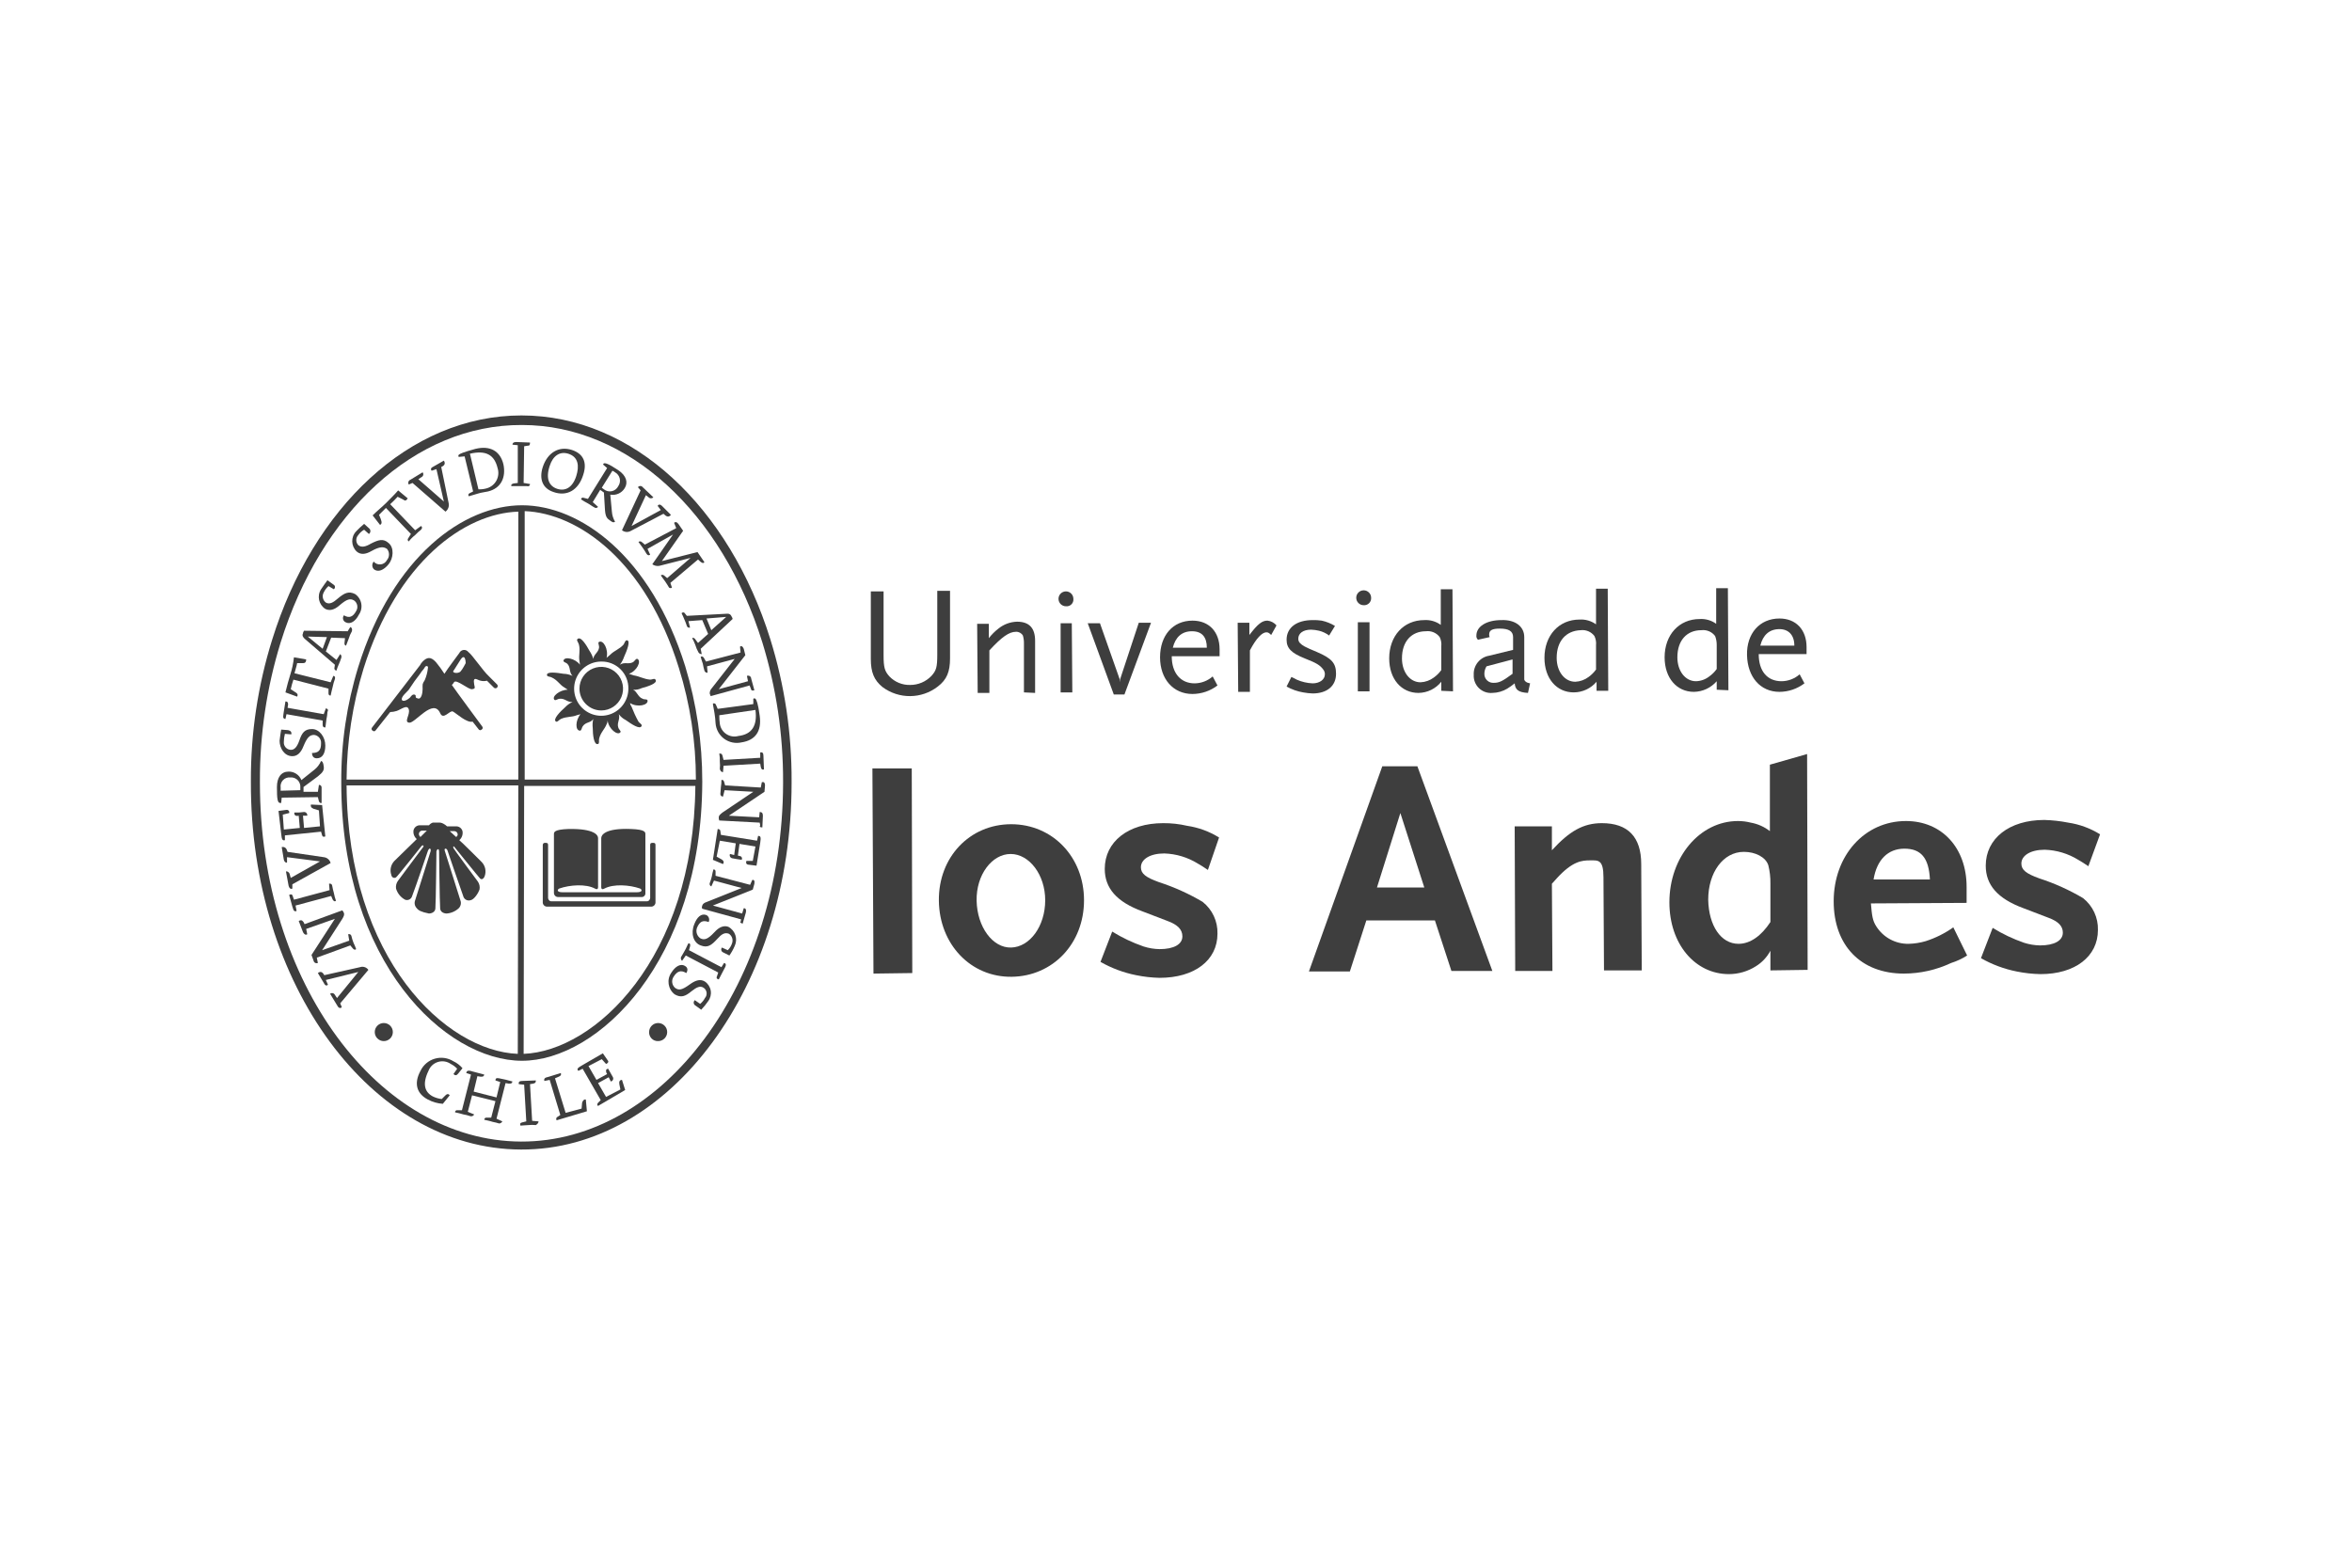 <?xml version="1.0" encoding="UTF-8"?> <svg xmlns="http://www.w3.org/2000/svg" xmlns:xlink="http://www.w3.org/1999/xlink" width="300px" height="200px" viewBox="0 0 300 200" version="1.1"><title>UANDES-logo</title><g id="UANDES-logo" stroke="none" stroke-width="1" fill="none" fill-rule="evenodd"><g id="logo-uandes-blanco" transform="translate(32, 53)" fill="#3E3E3E" fill-rule="nonzero"><polygon id="Path" points="84.363 71.139 84.295 45.03 79.277 45.03 79.413 71.207"></polygon><path d="M106.268,61.848 C106.268,56.355 102.267,52.151 96.977,52.151 C91.687,52.151 87.686,56.355 87.754,61.916 C87.822,67.477 91.823,71.682 97.045,71.614 C102.267,71.546 106.268,67.409 106.268,61.848 M101.317,61.848 C101.317,65.171 99.351,67.816 96.977,67.884 C94.603,67.952 92.637,65.239 92.569,61.916 C92.501,58.593 94.536,55.948 96.909,55.948 C99.283,55.948 101.317,58.593 101.317,61.848" id="Shape"></path><path d="M123.493,53.846 C122.254,53.074 120.869,52.566 119.424,52.354 C118.424,52.122 117.399,52.008 116.372,52.015 C111.897,52.015 108.913,54.389 108.913,57.847 C108.913,60.289 110.405,62.052 113.728,63.272 L116.915,64.493 C118.203,64.968 118.814,65.578 118.814,66.46 C118.814,67.477 117.729,68.087 115.898,68.087 C115.207,68.074 114.521,67.96 113.863,67.748 C112.464,67.264 111.122,66.627 109.862,65.849 L108.37,69.715 C109.784,70.52 111.318,71.093 112.914,71.41 C113.896,71.612 114.895,71.726 115.898,71.749 C120.374,71.749 123.29,69.511 123.29,66.121 C123.336,64.54 122.632,63.031 121.391,62.052 C119.635,61.013 117.77,60.172 115.83,59.543 C114.134,58.932 113.524,58.457 113.524,57.644 C113.524,56.626 114.677,55.88 116.508,55.88 C118.02,55.929 119.493,56.373 120.78,57.169 C121.12,57.372 121.594,57.644 122.069,57.983 L123.493,53.846 Z" id="Path"></path><path d="M158.351,70.868 L148.789,44.759 L144.313,44.759 L134.954,70.936 L140.176,70.936 L142.278,64.425 L151.026,64.425 L153.129,70.868 L158.351,70.868 Z M149.67,60.221 L143.634,60.221 L146.618,50.726 L149.67,60.221 Z" id="Shape"></path><path d="M177.407,70.8 L177.339,57.237 C177.339,53.778 175.644,52.015 172.321,52.015 C169.947,52.015 168.184,53.032 165.946,55.474 L165.946,52.422 L161.199,52.422 L161.267,70.868 L166.014,70.868 L165.946,59.746 L166.556,59.068 C168.591,56.83 169.811,56.762 170.829,56.762 C171.846,56.762 172.524,56.626 172.524,58.932 L172.592,70.8 L177.407,70.8 Z" id="Path"></path><path d="M198.566,70.732 L198.498,43.199 L193.751,44.555 L193.751,53.032 C193.037,52.477 192.199,52.105 191.309,51.947 C190.777,51.813 190.23,51.744 189.682,51.744 C184.799,51.744 180.933,56.355 180.933,62.12 C180.933,67.409 184.189,71.275 188.529,71.275 C189.755,71.273 190.955,70.92 191.987,70.257 C192.76,69.775 193.392,69.096 193.818,68.291 L193.818,70.8 L198.566,70.732 Z M193.818,64.629 C192.666,66.392 191.241,67.409 189.749,67.409 C187.511,67.409 185.952,65.103 185.884,61.78 C185.884,58.322 187.783,55.677 190.428,55.677 C191.92,55.677 193.208,56.355 193.547,57.372 C193.742,58.148 193.833,58.946 193.818,59.746 L193.818,64.629 Z" id="Shape"></path><path d="M218.91,68.901 L217.147,65.307 C216.069,66.072 214.88,66.667 213.621,67.07 C212.915,67.277 212.186,67.391 211.451,67.409 C209.775,67.439 208.206,66.59 207.314,65.171 C206.839,64.425 206.771,63.815 206.636,62.255 L218.843,62.187 L218.843,60.153 C218.843,55.134 215.655,51.744 211.111,51.744 C205.822,51.744 201.889,56.152 201.889,61.984 C201.889,67.613 205.347,71.207 210.84,71.207 C212.927,71.202 214.988,70.739 216.876,69.851 C217.593,69.624 218.277,69.305 218.91,68.901 M214.163,59.203 L206.975,59.203 C207.382,56.694 208.806,55.27 210.908,55.27 C213.01,55.27 214.028,56.423 214.163,59.203" id="Shape"></path><path d="M235.864,53.439 C234.625,52.667 233.24,52.159 231.795,51.947 C230.79,51.748 229.769,51.635 228.744,51.608 C224.268,51.608 221.284,53.982 221.284,57.44 C221.284,59.882 222.776,61.645 226.099,62.866 L229.286,64.086 C230.575,64.561 231.117,65.171 231.117,65.985 C231.117,67.002 230.032,67.613 228.201,67.613 C227.51,67.599 226.825,67.485 226.167,67.274 C224.767,66.789 223.426,66.152 222.166,65.375 L220.674,69.24 C222.087,70.046 223.622,70.618 225.217,70.936 C226.222,71.142 227.244,71.255 228.269,71.275 C232.677,71.275 235.593,69.037 235.593,65.646 C235.639,64.066 234.935,62.557 233.694,61.577 C231.939,60.539 230.074,59.697 228.133,59.068 C226.438,58.457 225.828,57.983 225.828,57.169 C225.828,56.152 226.98,55.406 228.811,55.406 C230.324,55.454 231.797,55.899 233.084,56.694 C233.423,56.898 233.898,57.169 234.372,57.508 L235.864,53.439 Z" id="Path"></path><path d="M89.178,30.992 L89.178,22.379 L87.551,22.379 L87.551,30.517 C87.551,32.145 87.415,32.552 86.805,33.23 C86.097,33.971 85.116,34.388 84.092,34.383 C83.097,34.412 82.136,34.017 81.447,33.298 C80.837,32.62 80.701,32.145 80.701,30.585 L80.701,22.447 L79.074,22.447 L79.074,31.06 C79.074,32.755 79.48,33.772 80.566,34.654 C82.665,36.217 85.549,36.189 87.618,34.586 C88.771,33.705 89.178,32.687 89.178,30.992" id="Path"></path><path d="M100.029,35.4 L100.029,28.754 C100.029,27.126 99.283,26.313 97.723,26.313 C96.856,26.338 96.022,26.648 95.349,27.194 C94.892,27.547 94.482,27.958 94.129,28.415 L94.129,26.584 L92.637,26.584 L92.705,35.4 L94.197,35.4 L94.197,29.975 C95.756,28.279 96.706,27.601 97.587,27.601 C97.947,27.584 98.286,27.766 98.469,28.076 C98.567,28.406 98.613,28.749 98.605,29.093 L98.605,35.332 L100.029,35.4 Z" id="Path"></path><path d="M104.911,23.397 C104.911,22.872 104.486,22.447 103.962,22.447 C103.438,22.447 103.013,22.872 103.013,23.397 C103.013,23.921 103.438,24.346 103.962,24.346 C104.222,24.374 104.48,24.283 104.664,24.099 C104.849,23.914 104.94,23.656 104.911,23.397 M104.708,26.516 L103.284,26.516 L103.284,35.332 L104.776,35.332 L104.708,26.516 Z" id="Shape"></path><polygon id="Path" points="114.813 26.448 113.253 26.448 110.879 33.637 110.811 34.044 110.811 33.637 108.302 26.516 106.743 26.516 110.066 35.603 111.422 35.603"></polygon><path d="M123.561,30.721 L123.561,29.839 C123.561,27.601 122.205,26.177 120.102,26.177 C117.593,26.177 115.966,28.076 115.966,30.856 C115.966,33.637 117.661,35.536 120.102,35.536 C121.254,35.53 122.374,35.149 123.29,34.451 L122.679,33.298 C122.041,33.859 121.223,34.172 120.374,34.179 C118.61,34.179 117.457,32.891 117.457,30.721 L123.561,30.721 Z M121.933,29.636 L117.593,29.636 C117.932,28.279 118.746,27.533 120.034,27.533 C121.323,27.533 121.933,28.279 121.933,29.636" id="Shape"></path><path d="M130.817,26.787 C130.526,26.443 130.113,26.225 129.664,26.177 C128.986,26.177 128.444,26.584 127.359,28.008 L127.359,26.448 L125.867,26.448 L125.934,35.264 L127.426,35.264 L127.426,29.975 C128.24,28.415 128.986,27.669 129.529,27.669 C129.732,27.669 129.868,27.737 130.139,28.008 L130.817,26.787 Z" id="Path"></path><path d="M138.413,32.959 C138.413,31.602 137.87,30.992 135.971,30.178 C134.344,29.5 134.14,29.364 133.801,29.025 C133.666,28.878 133.593,28.683 133.598,28.483 C133.598,27.805 134.208,27.33 135.225,27.33 C135.568,27.342 135.909,27.387 136.243,27.466 C136.708,27.581 137.147,27.789 137.531,28.076 L138.277,26.855 C137.754,26.536 137.181,26.307 136.582,26.177 C136.2,26.121 135.814,26.098 135.429,26.109 C133.394,26.109 132.106,27.059 132.106,28.618 C132.106,29.703 132.716,30.314 134.411,30.992 C135.971,31.602 136.378,31.874 136.785,32.416 C136.922,32.59 136.994,32.806 136.989,33.026 C136.989,33.705 136.31,34.179 135.429,34.179 C134.727,34.151 134.036,33.99 133.394,33.705 C133.176,33.578 132.949,33.464 132.716,33.366 L132.106,34.586 C132.759,34.954 133.47,35.206 134.208,35.332 C134.611,35.407 135.019,35.452 135.429,35.468 C137.26,35.468 138.413,34.518 138.413,32.959" id="Path"></path><path d="M142.889,23.261 C142.889,22.737 142.463,22.311 141.939,22.311 C141.415,22.311 140.99,22.737 140.99,23.261 C140.99,23.785 141.415,24.21 141.939,24.21 C142.196,24.229 142.448,24.135 142.631,23.952 C142.813,23.77 142.907,23.518 142.889,23.261 M142.685,26.38 L141.193,26.38 L141.193,35.197 L142.685,35.197 L142.685,26.38 Z" id="Shape"></path><path d="M153.332,35.197 L153.264,22.176 L151.772,22.176 L151.772,26.72 C151.164,26.278 150.421,26.062 149.67,26.109 C147.025,26.109 145.194,28.144 145.194,30.992 C145.194,33.637 146.754,35.4 148.924,35.4 C150.06,35.386 151.131,34.864 151.84,33.976 L151.84,35.129 L153.332,35.197 Z M151.84,32.484 C151.578,32.85 151.257,33.171 150.891,33.433 C150.4,33.803 149.809,34.016 149.195,34.044 C147.839,34.044 146.822,32.755 146.822,30.992 C146.822,28.822 148.043,27.533 149.874,27.533 C150.553,27.447 151.226,27.732 151.637,28.279 C151.81,28.637 151.88,29.036 151.84,29.432 L151.84,32.484 Z" id="Shape"></path><path d="M163.166,34.179 C162.691,34.111 162.487,33.908 162.42,33.705 L162.42,28.279 C162.42,26.923 161.267,26.041 159.503,26.109 C157.605,26.109 156.316,26.923 156.316,28.076 C156.29,28.279 156.366,28.483 156.52,28.618 L158.011,28.279 C157.957,28.175 157.933,28.057 157.944,27.94 C157.944,27.398 158.351,27.194 159.3,27.194 C160.453,27.194 160.995,27.533 160.995,28.279 L160.995,29.907 L157.944,30.653 C156.761,30.845 155.913,31.898 155.977,33.094 C155.941,33.728 156.182,34.346 156.638,34.789 C157.093,35.231 157.718,35.454 158.351,35.4 C159.02,35.388 159.675,35.201 160.249,34.857 C160.58,34.652 160.897,34.425 161.199,34.179 C161.267,34.993 161.674,35.332 162.894,35.4 L163.166,34.179 Z M160.928,32.959 C159.639,33.908 159.232,34.111 158.554,34.111 C158.235,34.139 157.919,34.028 157.686,33.808 C157.453,33.588 157.324,33.279 157.333,32.959 C157.336,32.623 157.43,32.295 157.605,32.009 L160.928,31.128 L160.928,32.959 Z" id="Shape"></path><path d="M173.134,35.129 L173.067,22.108 L171.575,22.108 L171.575,26.652 C170.966,26.21 170.223,25.994 169.472,26.041 C166.828,26.041 164.997,28.076 164.997,30.924 C164.997,33.569 166.556,35.332 168.726,35.332 C169.85,35.33 170.916,34.834 171.643,33.976 L171.643,35.129 L173.134,35.129 Z M171.575,32.416 C171.312,32.782 170.991,33.103 170.625,33.366 C170.134,33.735 169.544,33.948 168.93,33.976 C167.574,33.976 166.556,32.687 166.556,30.924 C166.556,28.754 167.777,27.466 169.608,27.398 C170.287,27.312 170.96,27.596 171.371,28.144 C171.544,28.502 171.615,28.901 171.575,29.297 L171.575,32.416 Z" id="Shape"></path><path d="M188.461,35.061 L188.393,22.04 L186.901,22.04 L186.901,26.584 C186.293,26.142 185.549,25.927 184.799,25.974 C182.154,25.974 180.323,28.008 180.323,30.856 C180.323,33.501 181.883,35.264 184.053,35.264 C185.174,35.248 186.234,34.754 186.969,33.908 L186.969,34.993 L188.461,35.061 Z M186.969,32.348 C186.706,32.714 186.386,33.035 186.02,33.298 C185.534,33.677 184.94,33.891 184.324,33.908 C182.968,33.908 181.951,32.62 181.951,30.856 C181.951,28.686 183.171,27.398 185.002,27.398 C185.681,27.312 186.354,27.596 186.766,28.144 C186.905,28.512 186.974,28.903 186.969,29.297 L186.969,32.348 Z" id="Shape"></path><path d="M198.43,30.449 L198.43,29.568 C198.43,27.33 197.074,25.906 194.971,25.906 C192.462,25.906 190.767,27.805 190.834,30.585 C190.902,33.366 192.53,35.264 194.971,35.264 C196.123,35.259 197.242,34.878 198.159,34.179 L197.548,33.026 C196.91,33.587 196.092,33.9 195.243,33.908 C193.411,33.908 192.326,32.62 192.326,30.449 L198.43,30.449 Z M196.87,29.364 L192.53,29.364 C192.869,28.008 193.683,27.262 194.971,27.262 C196.124,27.262 196.87,28.008 196.87,29.364" id="Shape"></path><path d="M3.798,28.957 C2.027,34.69 1.135,40.658 1.153,46.657 L1.153,46.861 C1.153,72.428 16.344,92.569 34.451,92.637 C52.557,92.705 67.816,72.563 67.884,46.929 L67.884,46.725 C67.901,40.703 67.01,34.713 65.239,28.957 C60.085,12.41 48.149,1.22 34.586,1.22 C20.887,1.153 8.952,12.41 3.798,28.957 M-0,46.657 C-0.024,40.541 0.891,34.457 2.713,28.618 C7.934,11.8 20.209,0 34.518,0 C48.828,0 61.034,11.8 66.256,28.551 C68.078,34.413 68.992,40.519 68.969,46.657 L68.969,46.861 C68.969,72.767 53.507,93.722 34.451,93.654 C15.394,93.586 -0.068,72.631 -0,46.793 L-0,46.657 Z" id="Shape"></path><path d="M32.213,6.239 C31.806,4.544 30.517,3.798 28.618,4.272 C27.126,4.679 26.652,4.883 26.516,5.018 C26.447,5.096 26.447,5.212 26.516,5.29 L27.262,5.222 L28.347,9.698 L27.94,9.901 C27.737,9.969 27.669,10.172 27.805,10.308 C28.008,10.24 28.551,10.105 28.957,9.969 C29.364,9.833 29.975,9.766 30.246,9.698 C31.941,9.291 32.552,7.867 32.213,6.239 M30.11,9.291 C29.758,9.394 29.392,9.44 29.025,9.426 L27.94,4.883 C29.975,4.408 31.06,5.018 31.467,6.714 C31.636,7.235 31.587,7.803 31.331,8.288 C31.076,8.773 30.636,9.135 30.11,9.291" id="Shape"></path><path d="M42.385,7.595 C42.928,5.968 42.385,4.883 40.961,4.408 C39.266,3.866 37.841,4.747 37.231,6.578 C36.756,8.07 37.163,9.291 38.587,9.766 C40.283,10.376 41.775,9.562 42.385,7.595 M41.503,7.731 C41.029,9.223 40.079,9.698 39.062,9.359 C38.045,9.02 37.57,8.07 38.113,6.443 C38.52,5.154 39.401,4.544 40.486,4.883 C41.775,5.29 41.91,6.443 41.503,7.731" id="Shape"></path><path d="M46.454,13.563 C46.218,13.172 46.079,12.73 46.047,12.275 L45.844,10.105 C46.563,10.234 47.289,9.912 47.675,9.291 C48.149,8.545 47.878,7.663 46.861,6.985 C45.64,6.171 45.098,5.968 44.962,6.171 C44.962,6.239 44.962,6.239 44.894,6.239 L45.437,6.714 L42.995,10.647 L42.453,10.511 C42.381,10.473 42.295,10.476 42.226,10.517 C42.156,10.559 42.114,10.634 42.114,10.715 C42.453,10.918 42.656,11.054 42.928,11.19 C43.199,11.325 43.538,11.597 43.809,11.732 C43.88,11.788 43.971,11.812 44.061,11.799 C44.151,11.787 44.231,11.738 44.284,11.664 L43.606,11.054 L44.555,9.494 L45.03,9.833 L45.166,12.071 C45.233,12.953 45.437,13.156 45.844,13.428 C46.115,13.631 46.251,13.699 46.454,13.563 M46.861,9.02 C46.7,9.347 46.4,9.584 46.043,9.663 C45.687,9.743 45.314,9.655 45.03,9.426 C44.962,9.359 44.826,9.291 44.759,9.223 L46.115,7.053 C46.237,7.105 46.351,7.174 46.454,7.256 C46.755,7.424 46.971,7.712 47.048,8.048 C47.126,8.384 47.058,8.737 46.861,9.02" id="Shape"></path><path d="M17.564,16.276 C16.886,15.666 16.276,15.869 15.326,16.344 C14.648,16.751 14.106,16.886 13.699,16.547 C13.359,16.185 13.359,15.621 13.699,15.259 C13.893,14.979 14.148,14.747 14.445,14.58 L15.055,15.123 C15.161,15.047 15.229,14.929 15.242,14.799 C15.255,14.669 15.212,14.54 15.123,14.445 L14.445,13.834 C14.088,14.131 13.748,14.448 13.428,14.784 C12.735,15.515 12.766,16.668 13.495,17.361 C13.97,17.768 14.58,17.768 15.394,17.293 C16.479,16.683 16.954,16.751 17.361,17.022 C17.705,17.434 17.705,18.034 17.361,18.446 C17.207,18.753 16.909,18.962 16.568,19.003 C16.227,19.044 15.888,18.911 15.666,18.649 C15.427,18.921 15.427,19.327 15.666,19.599 C16.208,20.074 16.954,19.734 17.564,18.989 C18.175,18.243 18.31,16.886 17.564,16.276" id="Path"></path><path d="M20.006,10.579 L18.785,9.562 C18.446,9.969 17.7,10.715 17.225,11.19 C16.751,11.664 16.14,12.139 15.53,12.749 L16.479,13.97 C16.683,13.834 16.751,13.699 16.547,13.156 L16.344,12.682 L17.225,11.8 L20.413,15.123 L20.074,15.666 C20.017,15.724 19.992,15.806 20.006,15.886 C20.019,15.966 20.069,16.035 20.141,16.072 C20.377,15.768 20.651,15.494 20.955,15.259 C21.185,15.012 21.434,14.786 21.701,14.58 C21.837,14.445 21.905,14.241 21.701,14.106 L20.955,14.648 L17.768,11.325 C18.101,11.026 18.418,10.709 18.717,10.376 L19.395,10.715 C19.667,10.918 19.802,10.918 20.006,10.579" id="Path"></path><path d="M24.617,5.764 L23.193,6.578 C22.922,6.714 22.922,6.917 23.057,7.053 L23.668,6.849 L24.617,10.986 L21.362,8.138 L21.769,7.867 C21.878,7.813 21.957,7.713 21.984,7.594 C22.01,7.475 21.981,7.351 21.905,7.256 L20.345,8.206 C20.228,8.25 20.137,8.344 20.097,8.462 C20.058,8.581 20.074,8.711 20.141,8.816 L20.616,8.613 L24.821,12.275 C25.157,12.024 25.316,11.6 25.228,11.19 L24.278,6.578 C24.753,6.375 24.821,6.103 24.617,5.764" id="Path"></path><path d="M35.603,8.748 L34.79,8.613 L34.857,3.933 L35.264,3.866 C35.536,3.866 35.603,3.798 35.603,3.459 L33.84,3.391 C33.501,3.391 33.366,3.526 33.366,3.73 L34.044,3.798 L34.044,8.613 L33.501,8.68 C33.23,8.748 33.162,8.884 33.23,9.02 L35.197,9.02 C35.468,9.087 35.603,8.952 35.603,8.748" id="Path"></path><path d="M53.575,12.682 L52.422,11.529 C52.218,11.325 52.015,11.325 51.879,11.529 L52.286,12.071 L48.556,14.106 L50.387,10.172 L50.726,10.444 C50.806,10.527 50.916,10.575 51.032,10.575 C51.147,10.575 51.257,10.527 51.337,10.444 L49.98,9.155 C49.909,9.058 49.796,9.001 49.675,9.001 C49.555,9.001 49.442,9.058 49.37,9.155 L49.709,9.562 L47.336,14.648 C47.668,14.91 48.128,14.937 48.489,14.716 L52.625,12.546 C53.032,12.953 53.303,13.021 53.575,12.682" id="Path"></path><path d="M53.71,21.972 L53.507,21.362 L57.033,18.378 C57.508,18.853 57.711,18.921 57.847,18.717 L56.966,17.429 L52.422,18.582 L55.134,14.716 L54.524,13.834 C54.321,13.563 54.117,13.563 53.982,13.699 L54.253,14.377 L50.252,16.479 L49.845,16.14 C49.729,16.037 49.554,16.037 49.438,16.14 C49.574,16.344 49.777,16.615 49.98,16.886 C50.184,17.157 50.32,17.429 50.455,17.632 C50.591,17.836 50.726,17.903 50.93,17.768 L50.591,17.022 L53.846,15.191 L51.201,18.989 C51.458,19.166 51.774,19.239 52.083,19.192 L56.084,18.175 L53.1,20.752 L52.693,20.413 C52.577,20.309 52.402,20.309 52.286,20.413 C52.422,20.616 52.625,20.887 52.829,21.159 C53.032,21.43 53.168,21.701 53.303,21.905 C53.303,21.972 53.507,22.108 53.71,21.972" id="Path"></path><path d="M8.545,71.139 L9.359,72.495 C9.494,72.767 9.698,72.767 9.833,72.631 L9.562,72.021 L13.699,71.003 L10.986,74.326 L10.715,73.92 C10.661,73.81 10.561,73.731 10.442,73.705 C10.324,73.679 10.199,73.708 10.105,73.784 L11.054,75.344 C11.19,75.615 11.461,75.683 11.597,75.479 L11.393,75.005 L14.987,70.732 C14.744,70.387 14.299,70.248 13.902,70.393 L9.359,71.41 C9.155,71.003 8.884,70.868 8.545,71.139" id="Path"></path><path d="M6.103,64.493 L6.646,65.917 C6.782,66.189 6.985,66.324 7.189,66.189 L7.053,65.51 L10.715,64.222 L7.731,68.833 L8.002,69.579 C8.029,69.694 8.105,69.79 8.21,69.843 C8.315,69.895 8.438,69.898 8.545,69.851 L8.409,69.172 L12.682,67.613 L13.021,68.02 C13.156,68.155 13.292,68.223 13.428,68.087 C13.332,67.809 13.218,67.537 13.089,67.274 C12.977,66.987 12.886,66.692 12.817,66.392 C12.794,66.308 12.737,66.238 12.659,66.199 C12.582,66.16 12.491,66.157 12.41,66.189 L12.546,67.002 L9.087,68.223 L11.664,64.222 C11.868,63.883 11.936,63.679 11.868,63.476 C11.815,63.354 11.747,63.24 11.664,63.137 L6.849,64.9 L6.714,64.629 C6.51,64.357 6.375,64.357 6.103,64.493" id="Path"></path><path d="M9.969,59.746 L10.037,60.56 L5.493,61.78 L5.357,61.374 C5.29,61.102 5.154,61.034 4.883,61.17 C5.29,62.73 5.357,62.866 5.357,62.866 C5.425,63.205 5.629,63.34 5.832,63.205 L5.697,62.526 L10.24,61.306 L10.444,61.78 C10.579,61.984 10.715,62.052 10.851,61.916 C10.734,61.584 10.644,61.244 10.579,60.899 C10.494,60.609 10.426,60.315 10.376,60.017 C10.374,59.92 10.324,59.83 10.243,59.776 C10.162,59.722 10.06,59.711 9.969,59.746" id="Path"></path><path d="M3.933,55.067 L4.205,56.694 C4.272,56.966 4.476,57.101 4.611,57.033 L4.611,56.355 L8.816,56.898 L5.086,59 L4.951,58.525 C4.883,58.254 4.611,58.118 4.476,58.186 L4.815,60.017 C4.883,60.289 5.086,60.492 5.29,60.356 L5.29,59.814 L10.172,57.101 C10.062,56.694 9.711,56.397 9.291,56.355 L4.679,55.677 C4.544,55.202 4.34,54.999 3.933,55.067" id="Path"></path><path d="M7.663,49.641 C7.595,49.845 7.663,50.048 8.002,50.184 L8.68,50.387 L8.816,52.422 L6.782,52.625 L6.646,51.066 L7.189,51.066 C7.209,50.946 7.175,50.825 7.096,50.733 C7.018,50.641 6.902,50.589 6.782,50.591 C6.378,50.651 5.969,50.674 5.561,50.659 C5.493,50.726 5.561,50.93 5.629,50.998 C5.697,51.066 5.832,51.133 6.103,51.066 L6.239,52.625 L4.205,52.829 L4.069,50.93 L4.883,50.726 C4.917,50.624 4.895,50.512 4.826,50.429 C4.757,50.346 4.65,50.305 4.544,50.32 L3.526,50.455 L3.866,53.371 C3.933,54.185 4.069,54.253 4.34,54.185 L4.34,53.575 L8.952,53.1 L9.087,53.575 C9.155,53.778 9.291,53.778 9.494,53.71 L9.087,49.709 L7.663,49.641 Z" id="Path"></path><path d="M8.952,44.08 C8.772,44.503 8.493,44.875 8.138,45.166 L6.443,46.522 C6.178,45.857 5.53,45.425 4.815,45.437 C3.866,45.437 3.323,46.183 3.323,47.403 C3.323,48.895 3.391,49.438 3.73,49.438 L3.866,49.438 L3.933,48.76 L8.545,48.692 L8.68,49.234 C8.748,49.37 8.884,49.506 9.02,49.438 L9.02,47.471 C9.026,47.38 8.992,47.29 8.927,47.225 C8.862,47.16 8.772,47.126 8.68,47.132 L8.545,48.014 L6.714,48.014 L6.714,47.403 L8.545,46.047 C9.223,45.505 9.359,45.233 9.291,44.759 C9.223,44.284 9.155,44.148 8.952,44.08 M5.018,46.183 C5.369,46.149 5.717,46.273 5.967,46.523 C6.216,46.772 6.341,47.12 6.307,47.471 L6.307,47.81 L3.798,47.878 L3.798,47.471 C3.746,47.128 3.855,46.781 4.094,46.529 C4.332,46.277 4.673,46.15 5.018,46.183" id="Shape"></path><path d="M7.799,40.011 C6.849,40.011 6.51,40.486 6.171,41.503 C5.9,42.249 5.561,42.724 5.018,42.656 C4.515,42.596 4.153,42.143 4.205,41.639 C4.207,41.296 4.253,40.954 4.34,40.622 L5.154,40.69 C5.222,40.418 5.086,40.215 4.747,40.147 L3.866,40.079 C3.798,40.418 3.73,40.961 3.662,41.503 C3.662,42.453 4.272,43.47 5.29,43.47 C5.9,43.47 6.375,43.063 6.714,42.182 C7.189,41.029 7.528,40.757 8.07,40.757 C8.609,40.821 8.999,41.302 8.952,41.843 C8.952,42.724 8.613,43.063 7.799,43.063 C7.799,43.47 8.002,43.741 8.409,43.741 C9.155,43.741 9.494,43.063 9.494,42.114 C9.494,41.029 8.748,40.011 7.799,40.011" id="Path"></path><path d="M9.562,37.367 L9.291,38.113 L4.679,37.299 L4.747,36.892 C4.747,36.621 4.679,36.485 4.408,36.485 C4.137,38.113 4.137,38.248 4.137,38.248 C4.069,38.587 4.205,38.723 4.408,38.723 L4.544,38.113 L9.155,38.926 L9.155,39.469 C9.155,39.74 9.291,39.808 9.494,39.808 C9.562,39.537 9.562,39.198 9.63,38.791 C9.704,38.479 9.749,38.161 9.766,37.841 C9.901,37.57 9.833,37.434 9.562,37.367" id="Path"></path><path d="M7.053,31.128 L5.493,30.856 C5.412,31.617 5.253,32.367 5.018,33.094 C4.815,33.772 4.611,34.451 4.408,35.332 L5.9,35.875 C6.036,35.603 5.968,35.468 5.493,35.197 L5.086,34.925 C5.176,34.512 5.29,34.105 5.425,33.705 L9.901,34.857 L9.901,35.468 C9.895,35.542 9.921,35.614 9.974,35.666 C10.026,35.719 10.099,35.745 10.172,35.739 C10.24,35.468 10.308,35.061 10.444,34.586 C10.506,34.262 10.597,33.945 10.715,33.637 C10.783,33.433 10.715,33.23 10.511,33.23 L10.172,34.044 L5.561,32.891 C5.697,32.348 5.832,32.009 5.9,31.602 L6.646,31.602 C6.917,31.602 7.053,31.467 7.053,31.128" id="Path"></path><path d="M12.682,26.991 L12.343,27.533 L6.782,27.466 C6.714,27.601 6.646,27.669 6.646,27.805 C6.51,28.076 6.646,28.279 6.849,28.483 L10.715,31.806 L10.647,32.28 C10.657,32.426 10.773,32.542 10.918,32.552 C10.99,32.296 11.08,32.047 11.19,31.806 C11.321,31.519 11.434,31.225 11.529,30.924 C11.591,30.753 11.536,30.562 11.393,30.449 L10.918,31.195 L9.562,30.11 L10.24,28.347 L12.003,28.415 L11.936,29.093 C11.936,29.297 12.071,29.364 12.139,29.364 C12.207,29.161 12.343,28.822 12.478,28.483 C12.576,28.151 12.712,27.833 12.885,27.533 C12.953,27.262 12.885,27.059 12.682,26.991 M9.698,28.279 L9.155,29.771 L7.256,28.211 L9.698,28.279 Z" id="Shape"></path><path d="M13.292,22.786 C12.478,22.379 11.936,22.651 11.122,23.329 C10.511,23.871 10.037,24.143 9.562,23.871 C9.163,23.569 9.047,23.02 9.291,22.583 C9.438,22.273 9.645,21.997 9.901,21.769 L10.579,22.176 C10.682,22.101 10.738,21.977 10.724,21.851 C10.709,21.724 10.628,21.615 10.511,21.566 L9.766,21.023 C9.562,21.294 9.223,21.769 8.952,22.176 C8.41,23.019 8.653,24.141 9.494,24.685 C10.037,24.956 10.647,24.821 11.325,24.21 C12.275,23.397 12.682,23.329 13.156,23.6 C13.594,23.908 13.713,24.504 13.428,24.956 C13.021,25.702 12.546,25.906 11.868,25.499 C11.76,25.637 11.72,25.817 11.76,25.988 C11.799,26.159 11.914,26.303 12.071,26.38 C12.682,26.72 13.36,26.245 13.767,25.431 C14.057,25.018 14.169,24.506 14.08,24.01 C13.991,23.513 13.707,23.073 13.292,22.786" id="Path"></path><path d="M57.508,30.449 L57.372,29.771 L61.441,25.974 C61.441,25.838 61.374,25.77 61.306,25.634 C61.228,25.408 61.001,25.266 60.763,25.295 L55.609,25.567 L55.338,25.228 C55.27,25.092 55.067,25.092 54.931,25.228 C55.057,25.47 55.17,25.719 55.27,25.974 C55.401,26.26 55.515,26.555 55.609,26.855 C55.632,26.939 55.689,27.009 55.767,27.048 C55.845,27.087 55.935,27.091 56.016,27.059 L55.813,26.245 L57.576,26.109 L58.322,27.872 L57.033,29.025 L56.626,28.483 C56.491,28.347 56.355,28.347 56.287,28.415 C56.449,28.696 56.585,28.991 56.694,29.297 C56.792,29.628 56.928,29.947 57.101,30.246 C57.194,30.378 57.347,30.454 57.508,30.449 M58.729,27.398 L58.118,25.906 L60.628,25.702 L58.729,27.398 Z" id="Shape"></path><path d="M64.222,35.061 L63.815,33.569 C63.81,33.441 63.742,33.324 63.634,33.256 C63.525,33.188 63.39,33.178 63.272,33.23 L63.408,33.908 L59.678,34.925 L63.069,30.585 L62.866,29.771 C62.73,29.432 62.526,29.364 62.391,29.5 L62.459,30.246 L58.051,31.399 L57.779,30.924 C57.644,30.721 57.508,30.721 57.372,30.789 C57.44,30.992 57.508,31.331 57.644,31.67 C57.696,31.967 57.764,32.262 57.847,32.552 C57.896,32.731 58.07,32.846 58.254,32.823 L58.186,32.009 L61.713,31.06 L58.797,34.79 C58.62,34.971 58.522,35.215 58.525,35.468 C58.593,35.603 58.593,35.739 58.661,35.807 L63.611,34.451 L63.747,34.79 C63.815,35.129 63.951,35.129 64.222,35.061" id="Path"></path><path d="M62.594,41.707 C64.357,41.436 65.171,40.283 64.9,38.316 C64.697,36.756 64.493,36.282 64.357,36.146 C64.28,36.077 64.163,36.077 64.086,36.146 L64.086,36.824 L59.543,37.434 L59.339,36.96 C59.323,36.872 59.266,36.797 59.186,36.757 C59.106,36.717 59.012,36.717 58.932,36.756 C58.932,36.96 59.068,37.502 59.136,37.977 C59.204,38.404 59.249,38.834 59.271,39.266 C59.33,40.056 59.731,40.782 60.37,41.252 C61.01,41.721 61.822,41.887 62.594,41.707 M59.814,39.333 C59.765,38.974 59.742,38.611 59.746,38.248 L64.357,37.57 C64.629,39.605 63.883,40.69 62.187,40.893 C61.663,41.039 61.101,40.951 60.646,40.652 C60.191,40.354 59.888,39.873 59.814,39.333" id="Shape"></path><path d="M60.221,45.505 L60.289,44.691 L64.968,44.42 L65.036,44.826 C65.103,45.098 65.171,45.233 65.443,45.166 C65.375,43.538 65.375,43.402 65.375,43.402 C65.375,43.063 65.239,42.928 64.968,42.995 L64.968,43.674 L60.289,43.945 L60.153,43.402 C60.085,43.131 59.949,43.131 59.746,43.131 C59.805,43.467 59.827,43.808 59.814,44.148 C59.848,44.464 59.848,44.782 59.814,45.098 C59.882,45.369 60.017,45.505 60.221,45.505" id="Path"></path><path d="M65.239,52.557 L65.307,51.066 C65.307,50.726 65.171,50.591 64.9,50.591 L64.832,51.269 L60.967,51.066 L65.51,48.014 L65.578,47.2 C65.578,46.793 65.375,46.725 65.171,46.793 L65.036,47.471 L60.492,47.2 L60.356,46.725 C60.289,46.522 60.153,46.454 60.017,46.522 C60.024,46.817 60.001,47.113 59.949,47.403 C59.949,47.743 59.882,48.082 59.882,48.285 C59.876,48.377 59.909,48.467 59.974,48.531 C60.039,48.596 60.129,48.63 60.221,48.624 L60.424,47.81 L64.086,48.014 L60.153,50.659 C59.814,50.93 59.678,51.066 59.678,51.269 C59.667,51.408 59.691,51.548 59.746,51.676 L64.9,51.947 L64.968,52.286 C64.832,52.49 64.968,52.557 65.239,52.557" id="Path"></path><path d="M60.221,57.237 C60.356,57.033 60.356,56.83 60.017,56.626 L59.407,56.287 L59.814,54.253 L61.848,54.592 L61.645,56.084 L61.102,55.948 C61.06,56.056 61.065,56.177 61.117,56.28 C61.168,56.384 61.262,56.46 61.374,56.491 C61.78,56.559 62.052,56.626 62.594,56.694 C62.663,56.592 62.663,56.458 62.594,56.355 C62.526,56.22 62.391,56.22 62.12,56.152 L62.323,54.66 L64.357,54.999 L64.018,56.83 L63.205,56.83 C63.137,57.033 63.137,57.237 63.408,57.305 L64.493,57.44 L64.968,54.524 C65.103,53.71 64.968,53.643 64.697,53.643 L64.561,54.253 L59.949,53.507 L59.882,53.032 C59.882,52.829 59.678,52.761 59.543,52.761 L58.932,56.694 L60.221,57.237 Z" id="Path"></path><path d="M62.73,64.832 L63.137,63.408 C63.205,63.069 63.137,62.866 62.866,62.866 L62.662,63.544 L58.932,62.526 L64.018,60.492 L64.222,59.746 C64.29,59.339 64.154,59.203 63.951,59.271 L63.679,59.882 L59.271,58.729 L59.271,58.186 C59.278,58.113 59.251,58.04 59.199,57.988 C59.146,57.935 59.074,57.909 59,57.915 C58.917,58.205 58.849,58.499 58.797,58.797 C58.726,59.096 58.635,59.391 58.525,59.678 C58.475,59.846 58.564,60.024 58.729,60.085 L59.068,59.339 L62.594,60.289 L58.186,62.052 C57.779,62.187 57.644,62.323 57.576,62.526 C57.508,62.73 57.508,62.798 57.576,62.933 L62.526,64.29 L62.459,64.629 C62.323,64.629 62.459,64.764 62.73,64.832" id="Path"></path><path d="M57.372,67.613 C58.254,67.952 58.729,67.613 59.475,66.799 C60.017,66.189 60.424,65.917 60.967,66.121 C61.371,66.383 61.54,66.889 61.374,67.341 C61.266,67.674 61.08,67.977 60.831,68.223 L60.085,67.884 C60.006,67.978 59.975,68.103 60.002,68.223 C60.029,68.342 60.109,68.443 60.221,68.494 L61.034,68.901 C61.303,68.52 61.531,68.11 61.713,67.68 C62.136,66.78 61.778,65.705 60.899,65.239 C60.356,65.036 59.746,65.239 59.136,65.917 C58.254,66.867 57.847,66.934 57.372,66.731 C56.913,66.448 56.715,65.882 56.898,65.375 C57.237,64.561 57.644,64.357 58.39,64.629 C58.544,64.309 58.426,63.925 58.118,63.747 C57.44,63.476 56.898,64.018 56.559,64.9 C56.084,66.053 56.423,67.274 57.372,67.613" id="Path"></path><path d="M54.999,69.579 L55.474,68.901 L59.61,71.071 L59.475,71.478 C59.339,71.749 59.407,71.885 59.678,71.953 L60.492,70.393 C60.628,70.122 60.628,69.918 60.356,69.851 L60.017,70.393 L55.88,68.223 L56.016,67.748 C56.084,67.477 56.016,67.341 55.813,67.341 C55.677,67.545 55.541,67.952 55.338,68.291 C55.134,68.63 54.999,68.901 54.863,69.105 C54.809,69.276 54.863,69.463 54.999,69.579" id="Path"></path><path d="M54.049,73.852 C54.863,74.326 55.406,74.123 56.22,73.445 C56.83,72.97 57.305,72.699 57.779,73.038 C57.977,73.185 58.103,73.408 58.129,73.652 C58.155,73.897 58.077,74.142 57.915,74.326 C57.764,74.614 57.557,74.868 57.305,75.072 L56.626,74.598 C56.523,74.686 56.469,74.819 56.482,74.955 C56.496,75.09 56.575,75.21 56.694,75.276 L57.44,75.818 C57.763,75.481 58.058,75.119 58.322,74.733 C58.612,74.351 58.732,73.866 58.656,73.392 C58.579,72.918 58.311,72.496 57.915,72.224 C57.372,71.885 56.762,72.021 56.016,72.563 C54.999,73.309 54.592,73.377 54.117,73.038 C53.699,72.683 53.612,72.072 53.914,71.614 C54.389,70.868 54.863,70.732 55.541,71.139 C55.745,70.8 55.745,70.461 55.406,70.257 C54.795,69.851 54.117,70.325 53.643,71.071 C53.013,71.958 53.193,73.182 54.049,73.852" id="Path"></path><path d="M25.363,86.737 C25.16,86.466 24.956,86.601 24.821,86.737 L24.346,87.211 C23.945,87.167 23.554,87.052 23.193,86.872 C22.176,86.33 21.837,85.313 22.651,83.617 C22.857,83.073 23.303,82.654 23.86,82.482 C24.416,82.31 25.021,82.403 25.499,82.736 C25.805,82.888 26.081,83.095 26.313,83.346 L25.838,84.024 C26.041,84.228 26.245,84.228 26.448,83.956 L26.991,83.278 C26.675,82.905 26.281,82.604 25.838,82.397 C25.13,81.951 24.265,81.83 23.462,82.063 C22.658,82.296 21.993,82.862 21.633,83.617 C20.752,85.245 21.159,86.533 22.583,87.279 C23.171,87.59 23.818,87.774 24.482,87.822 L25.363,86.737 Z" id="Path"></path><path d="M32.077,90.06 L31.331,89.721 L32.484,85.177 L32.891,85.245 C33.162,85.245 33.298,85.245 33.366,84.974 C32.808,84.808 32.242,84.673 31.67,84.567 C31.331,84.499 31.195,84.567 31.195,84.838 L31.806,85.041 L31.331,87.008 L28.415,86.262 L28.89,84.295 L29.297,84.363 C29.568,84.363 29.703,84.363 29.771,84.092 C28.211,83.685 28.008,83.617 28.008,83.617 C27.669,83.549 27.533,83.617 27.466,83.889 L28.076,84.092 L26.923,88.636 L26.313,88.636 C26.239,88.629 26.166,88.656 26.114,88.708 C26.062,88.761 26.035,88.833 26.041,88.907 C26.313,88.975 26.72,89.043 27.126,89.178 C27.403,89.221 27.676,89.289 27.94,89.382 C28.146,89.466 28.383,89.377 28.483,89.178 L27.669,88.839 L28.211,86.737 L31.195,87.483 L30.653,89.585 L30.043,89.585 C29.969,89.579 29.896,89.605 29.844,89.658 C29.792,89.71 29.765,89.783 29.771,89.856 C30.043,89.924 30.449,89.992 30.856,90.128 C31.131,90.179 31.403,90.247 31.67,90.331 C31.845,90.32 32,90.216 32.077,90.06" id="Path"></path><path d="M36.689,90.06 L35.875,89.992 L35.603,85.313 L36.01,85.245 C36.282,85.177 36.349,85.109 36.349,84.838 L34.586,84.906 C34.247,84.906 34.111,85.041 34.179,85.313 L34.857,85.38 L35.129,90.06 L34.586,90.195 C34.315,90.263 34.315,90.399 34.383,90.602 C34.654,90.602 35.061,90.534 35.4,90.534 C35.716,90.5 36.034,90.5 36.349,90.534 C36.553,90.399 36.689,90.263 36.689,90.06" id="Path"></path><path d="M42.724,87.279 C42.521,87.211 42.317,87.415 42.249,87.686 L42.182,88.432 L40.147,88.975 L38.791,84.567 L39.266,84.363 C39.537,84.228 39.605,84.16 39.537,83.889 C37.841,84.431 37.774,84.431 37.774,84.431 C37.434,84.499 37.367,84.702 37.434,84.906 L38.113,84.77 L39.469,89.246 L39.062,89.517 C38.926,89.585 38.926,89.789 38.994,89.924 L42.86,88.771 L42.724,87.279 Z" id="Path"></path><path d="M47.336,84.77 C47.064,84.77 46.929,84.974 46.997,85.313 L47.132,85.991 L45.301,86.94 L44.284,85.177 L45.64,84.431 L45.911,84.974 C46.027,84.949 46.126,84.874 46.179,84.768 C46.231,84.662 46.233,84.538 46.183,84.431 C45.979,84.092 45.844,83.821 45.572,83.346 C45.505,83.346 45.301,83.414 45.301,83.549 C45.301,83.685 45.301,83.821 45.437,84.024 L44.08,84.77 L43.063,83.007 L44.759,82.125 L45.301,82.736 C45.505,82.668 45.708,82.464 45.505,82.261 L44.894,81.379 L42.317,82.871 C41.571,83.278 41.571,83.414 41.775,83.617 L42.317,83.346 L44.623,87.347 L44.284,87.686 C44.148,87.822 44.148,88.025 44.284,88.093 L47.743,86.059 L47.336,84.77 Z" id="Path"></path><path d="M15.801,78.667 C15.801,78.03 16.317,77.514 16.954,77.514 C17.591,77.514 18.107,78.03 18.107,78.667 C18.107,79.303 17.591,79.82 16.954,79.82 C16.317,79.82 15.801,79.303 15.801,78.667" id="Path"></path><path d="M50.794,78.667 C50.794,78.03 51.31,77.514 51.947,77.514 C52.584,77.514 53.1,78.03 53.1,78.667 C53.1,79.303 52.584,79.82 51.947,79.82 C51.637,79.833 51.336,79.716 51.117,79.497 C50.898,79.278 50.781,78.976 50.794,78.667" id="Path"></path><path d="M57.576,46.725 C57.58,41.74 56.848,36.781 55.406,32.009 C50.998,17.903 41.978,11.461 34.586,11.461 C27.194,11.461 18.107,17.903 13.699,32.077 C12.224,36.865 11.492,41.851 11.529,46.861 C11.529,69.851 24.821,82.329 34.586,82.329 C44.216,82.329 57.508,69.715 57.576,46.725 M34.111,46.454 L12.207,46.454 C12.235,41.649 12.966,36.874 14.377,32.28 C18.649,18.649 27.262,12.478 34.111,12.275 L34.111,46.454 Z M34.044,81.447 C24.956,81.108 12.343,69.444 12.207,47.2 L34.111,47.2 L34.044,81.447 Z M34.857,47.268 L56.694,47.268 C56.491,69.376 43.809,81.108 34.79,81.447 L34.857,47.268 Z M56.762,46.454 L34.925,46.454 L34.925,12.207 C41.775,12.478 50.387,18.582 54.592,32.213 C56.03,36.823 56.762,41.625 56.762,46.454" id="Shape"></path><path d="M44.42,61.984 L50.523,61.984 C50.659,61.984 50.862,61.916 50.93,61.577 L50.93,54.863 C50.93,54.66 50.93,54.524 51.269,54.524 C51.608,54.524 51.608,54.66 51.608,54.863 L51.608,62.052 C51.628,62.219 51.57,62.386 51.451,62.505 C51.332,62.624 51.165,62.682 50.998,62.662 L37.841,62.662 C37.674,62.682 37.507,62.624 37.388,62.505 C37.269,62.386 37.211,62.219 37.231,62.052 L37.231,54.863 C37.231,54.728 37.231,54.524 37.57,54.524 C37.909,54.524 37.909,54.66 37.909,54.863 L37.909,61.577 C37.977,61.916 38.18,61.984 38.316,61.984 L44.42,61.984 Z" id="Path"></path><path d="M44.487,60.831 L49.234,60.831 C49.98,60.831 49.913,60.492 49.641,60.356 C48.285,59.882 46.251,59.746 45.098,60.356 C44.623,60.628 44.691,60.153 44.691,59.949 L44.691,53.914 C44.691,53.575 45.098,52.625 48.489,52.761 C50.32,52.829 50.32,53.168 50.32,53.439 L50.32,60.899 C50.34,61.048 50.29,61.198 50.183,61.305 C50.076,61.411 49.926,61.462 49.777,61.441 L39.198,61.441 C39.053,61.445 38.912,61.389 38.81,61.287 C38.707,61.184 38.651,61.044 38.655,60.899 L38.655,53.439 C38.655,53.168 38.655,52.829 40.486,52.761 C43.877,52.693 44.284,53.575 44.284,53.914 L44.284,59.949 C44.284,60.153 44.352,60.628 43.877,60.356 C42.724,59.746 40.69,59.882 39.333,60.356 C39.062,60.492 38.994,60.831 39.74,60.831 L44.487,60.831 Z" id="Path"></path><path d="M51.608,33.705 C51.472,33.501 51.201,33.705 50.93,33.705 C50.116,33.637 49.641,33.298 48.828,33.162 C48.621,33.105 48.417,33.037 48.217,32.959 C49.234,32.62 49.845,31.331 49.302,31.06 C49.099,30.992 48.963,31.331 48.76,31.467 C48.149,31.806 47.675,31.399 47.064,31.806 C47.299,31.498 47.482,31.155 47.607,30.789 C47.946,30.043 48.489,28.686 47.946,28.686 C47.743,28.686 47.675,29.025 47.539,29.229 C46.997,29.839 46.386,29.975 45.844,30.517 C45.708,30.653 45.505,30.789 45.369,30.924 C45.64,29.839 44.962,28.618 44.42,28.89 C44.216,28.957 44.42,29.297 44.42,29.568 C44.352,30.246 43.741,30.449 43.674,31.06 C43.572,30.697 43.412,30.353 43.199,30.043 C42.792,29.297 42.046,28.076 41.639,28.551 C41.503,28.686 41.775,28.957 41.843,29.229 C42.046,30.043 41.775,30.585 41.91,31.331 C41.91,31.467 41.978,31.67 41.978,31.806 C41.368,30.992 40.011,30.721 39.876,31.263 C39.808,31.467 40.215,31.534 40.351,31.67 C40.825,32.145 40.554,32.755 41.029,33.23 C40.667,33.061 40.275,32.968 39.876,32.959 C39.062,32.823 37.638,32.62 37.774,33.162 C37.841,33.366 38.18,33.298 38.384,33.433 C39.13,33.772 39.401,34.383 40.011,34.722 C40.147,34.79 40.283,34.925 40.418,34.993 C39.401,34.993 38.316,35.875 38.723,36.282 C38.859,36.417 39.13,36.146 39.401,36.146 C40.079,36.078 40.351,36.621 41.029,36.553 C40.672,36.716 40.349,36.946 40.079,37.231 C39.469,37.774 38.452,38.791 38.926,39.062 C39.13,39.13 39.266,38.859 39.537,38.723 C40.283,38.384 40.893,38.52 41.571,38.248 C41.707,38.18 41.91,38.18 42.046,38.113 C41.368,38.926 41.368,40.215 41.978,40.215 C42.182,40.215 42.182,39.876 42.317,39.672 C42.724,39.062 43.334,39.266 43.674,38.723 C43.581,39.1 43.558,39.491 43.606,39.876 C43.606,40.69 43.741,42.114 44.284,41.91 C44.487,41.843 44.352,41.503 44.42,41.232 C44.623,40.418 45.098,40.079 45.369,39.401 C45.454,39.257 45.5,39.094 45.505,38.926 C45.64,40.011 46.793,40.893 47.132,40.418 C47.268,40.283 46.929,40.079 46.861,39.808 C46.657,39.198 47.132,38.791 46.929,38.113 C47.159,38.428 47.461,38.684 47.81,38.859 C48.489,39.333 49.641,40.147 49.845,39.605 C49.913,39.401 49.574,39.266 49.438,39.062 C49.101,38.45 48.807,37.815 48.556,37.163 C48.454,37.022 48.385,36.86 48.353,36.689 C49.302,37.299 50.726,36.96 50.591,36.349 C50.523,36.146 50.184,36.282 49.98,36.146 C49.37,35.943 49.302,35.264 48.76,34.993 C49.133,35.027 49.509,34.956 49.845,34.79 C50.591,34.586 51.947,34.179 51.608,33.705 M48.149,34.857 C48.149,36.256 47.307,37.517 46.014,38.053 C44.722,38.588 43.234,38.292 42.245,37.303 C41.256,36.314 40.96,34.826 41.495,33.534 C42.031,32.242 43.292,31.399 44.691,31.399 C45.614,31.38 46.504,31.739 47.157,32.391 C47.81,33.044 48.168,33.935 48.149,34.857" id="Shape"></path><path d="M41.91,34.857 C41.91,33.733 42.588,32.719 43.627,32.289 C44.666,31.858 45.862,32.096 46.657,32.891 C47.452,33.687 47.69,34.883 47.26,35.922 C46.829,36.96 45.815,37.638 44.691,37.638 C43.158,37.631 41.918,36.39 41.91,34.857" id="Path"></path><path d="M21.633,53.778 L22.447,52.964 L21.837,52.964 C21.619,52.981 21.446,53.154 21.43,53.371 C21.425,53.532 21.502,53.685 21.633,53.778 M26.177,53.778 C26.304,53.713 26.383,53.582 26.38,53.439 C26.364,53.221 26.191,53.048 25.974,53.032 L25.363,53.032 L26.177,53.778 Z M23.871,51.947 C24.106,51.919 24.344,51.967 24.549,52.083 C24.723,52.172 24.883,52.287 25.024,52.422 L26.245,52.422 C26.599,52.444 26.899,52.69 26.991,53.032 C27.07,53.461 26.915,53.9 26.584,54.185 C26.855,54.389 29.161,56.694 29.432,56.966 C29.886,57.431 30.043,58.111 29.839,58.729 C29.703,59.136 29.432,59.271 29.229,59.068 C29.025,58.864 25.974,55.067 25.974,55.067 C25.974,55.067 25.906,54.931 25.838,54.999 C25.77,55.067 25.838,55.134 25.838,55.202 C25.838,55.27 28.957,59.475 28.957,59.475 C29.157,59.773 29.231,60.139 29.161,60.492 C29.025,60.899 28.483,61.78 28.008,61.848 C27.654,61.955 27.275,61.78 27.126,61.441 C26.584,59.949 25.092,55.541 25.092,55.541 C25.092,55.541 25.024,55.27 24.821,55.27 C24.617,55.27 24.753,55.609 24.753,55.609 C24.753,55.609 26.516,61.238 26.72,61.848 C26.859,62.198 26.78,62.597 26.516,62.866 C26.09,63.264 25.539,63.504 24.956,63.544 C24.821,63.544 24.21,63.476 24.143,62.933 C24.075,62.12 24.007,55.609 24.007,55.609 C24.007,55.609 24.007,55.338 23.871,55.338 C23.736,55.338 23.668,55.609 23.668,55.609 C23.668,55.609 23.6,62.12 23.532,62.933 C23.464,63.476 22.854,63.544 22.718,63.544 C21.701,63.34 21.362,63.137 21.159,62.866 C20.895,62.597 20.815,62.198 20.955,61.848 C21.159,61.238 22.922,55.609 22.922,55.609 C22.922,55.609 22.99,55.338 22.854,55.27 C22.718,55.202 22.583,55.541 22.583,55.541 C22.583,55.541 21.091,59.949 20.548,61.374 C20.487,61.546 20.359,61.686 20.193,61.763 C20.027,61.839 19.837,61.846 19.667,61.78 C19.108,61.478 18.693,60.965 18.514,60.356 C18.464,59.995 18.561,59.628 18.785,59.339 C18.785,59.339 21.905,55.134 21.972,55.067 C22.004,55.042 22.022,55.005 22.022,54.965 C22.022,54.925 22.004,54.888 21.972,54.863 C21.905,54.795 21.769,54.931 21.769,54.931 C21.769,54.931 18.717,58.797 18.514,58.932 C18.31,59.068 17.971,59 17.903,58.593 C17.699,57.975 17.856,57.296 18.31,56.83 L21.159,54.049 C20.828,53.765 20.673,53.326 20.752,52.897 C20.844,52.554 21.144,52.309 21.498,52.286 L22.718,52.286 C22.842,52.131 23.006,52.013 23.193,51.947 L23.871,51.947" id="Shape"></path><path d="M26.72,31.195 C26.72,31.195 26.177,32.077 25.906,32.484 C25.499,32.891 26.448,32.959 26.72,32.687 C26.991,32.416 27.398,31.602 27.398,31.602 C27.398,31.602 27.398,30.992 27.194,30.856 C26.991,30.721 26.72,31.195 26.72,31.195 M29.5,39.672 C29.556,39.731 29.581,39.813 29.568,39.893 C29.555,39.973 29.504,40.042 29.432,40.079 C29.375,40.138 29.292,40.165 29.211,40.152 C29.13,40.138 29.06,40.086 29.025,40.011 L28.279,39.062 C27.533,39.266 26.177,37.977 25.77,37.774 C25.363,37.57 24.549,38.926 24.143,37.977 C23.261,36.01 20.955,39.266 20.209,39.198 C19.463,39.13 20.345,38.18 20.141,37.502 C19.938,36.824 19.192,37.502 18.582,37.706 C18.318,37.789 18.044,37.835 17.768,37.841 L15.937,40.147 C15.902,40.222 15.832,40.274 15.751,40.288 C15.67,40.301 15.587,40.274 15.53,40.215 C15.458,40.178 15.408,40.109 15.394,40.028 C15.381,39.948 15.406,39.867 15.462,39.808 L21.566,31.874 C21.656,31.7 21.77,31.54 21.905,31.399 C22.447,30.856 22.922,30.721 23.6,31.467 C23.993,31.941 24.355,32.439 24.685,32.959 C25.16,32.213 26.245,30.789 26.584,30.314 C26.682,30.098 26.886,29.949 27.122,29.921 C27.358,29.893 27.591,29.991 27.737,30.178 C28.279,30.585 29.568,32.552 30.382,33.298 L30.517,33.433 L31.399,34.315 C31.472,34.388 31.5,34.494 31.473,34.593 C31.447,34.692 31.369,34.77 31.27,34.796 C31.171,34.823 31.065,34.795 30.992,34.722 L30.11,33.84 C29.843,33.909 29.563,33.909 29.297,33.84 C28.89,33.772 28.279,33.162 28.483,34.315 C28.551,34.722 28.686,34.857 28.211,34.925 C27.737,34.993 26.177,33.569 25.906,34.044 C25.837,34.172 25.745,34.287 25.634,34.383 C26.041,34.993 29.5,39.672 29.5,39.672 M21.905,34.925 C21.905,34.247 21.837,34.315 22.176,33.772 C22.391,33.277 22.528,32.75 22.583,32.213 C22.651,31.941 22.311,31.874 22.176,32.145 C22.04,32.416 21.769,32.62 21.633,32.891 C21.101,33.566 20.603,34.267 20.141,34.993 C19.938,35.264 19.124,35.875 19.26,36.282 C19.328,36.485 19.734,36.485 20.277,36.01 C20.548,35.671 20.616,35.603 20.82,35.603 C21.226,35.671 20.82,36.01 21.226,36.078 C21.769,36.349 21.905,35.332 21.905,34.925" id="Shape"></path></g></g></svg> 